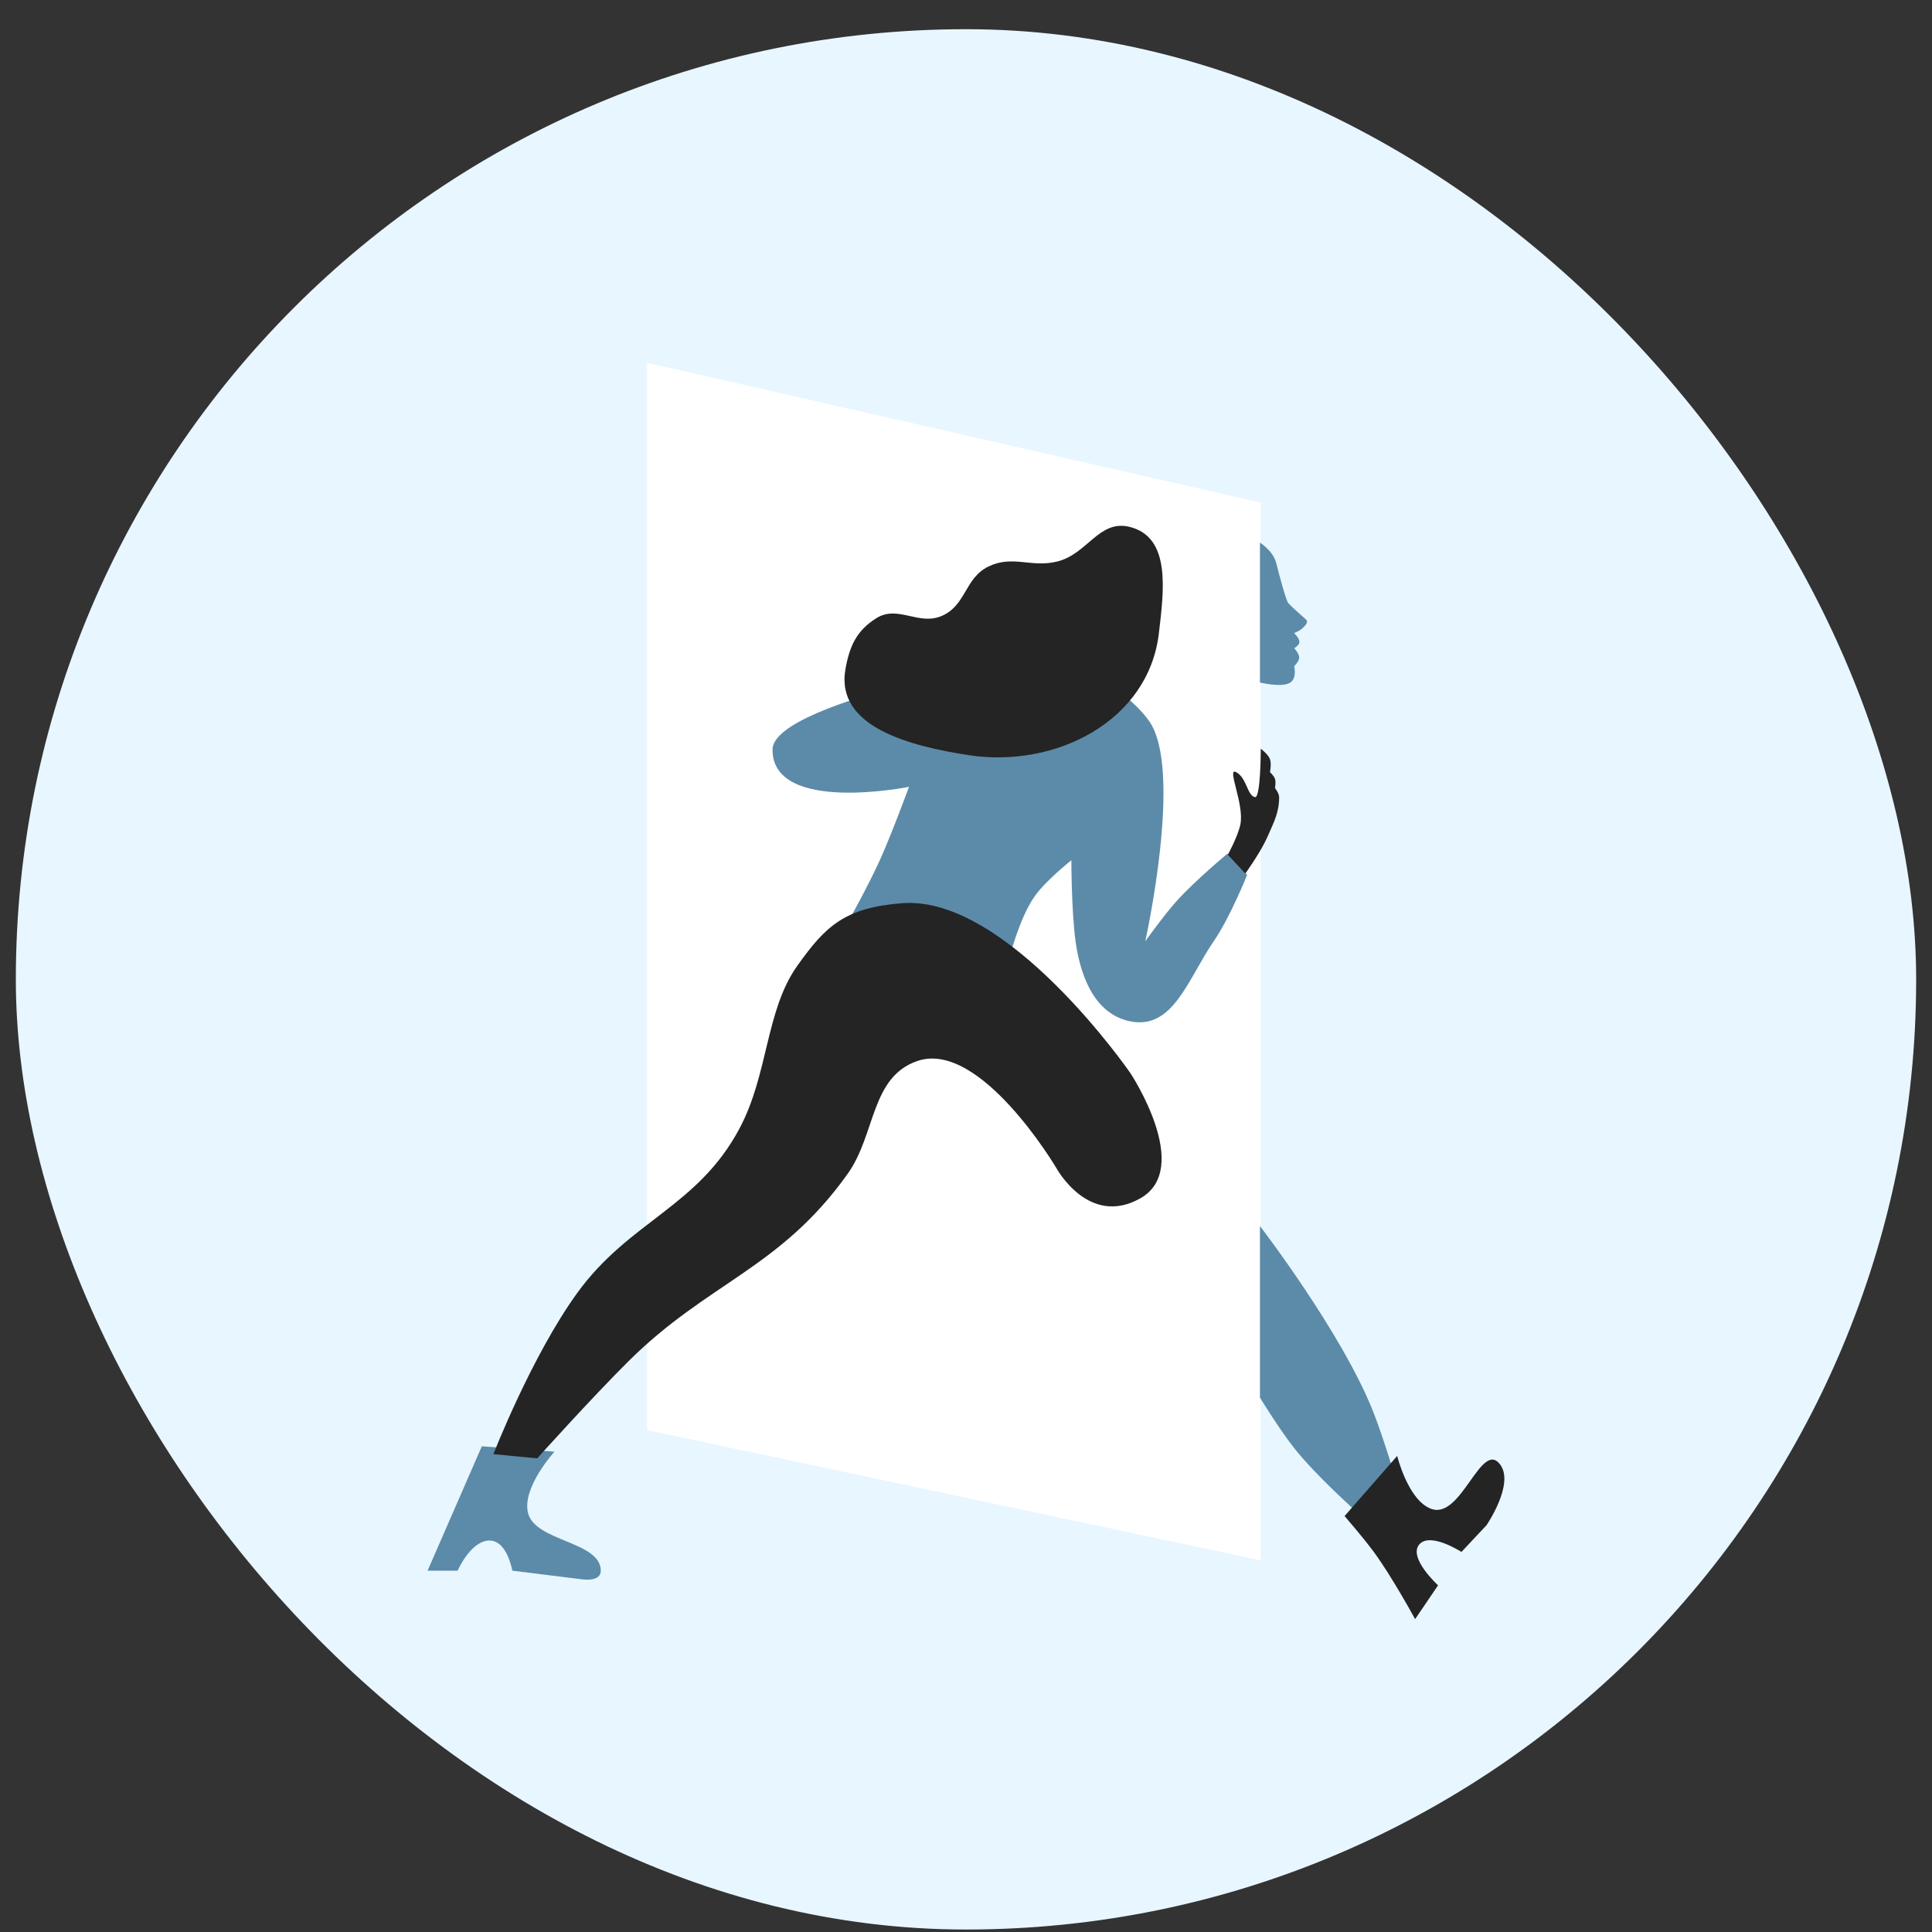 <?xml version="1.0" encoding="UTF-8"?> <svg xmlns="http://www.w3.org/2000/svg" width="61" height="61" viewBox="0 0 61 61" fill="none"><rect x="0" y="0" width="61" height="61" fill="#333333" stroke="none"/><rect x="0.5" y="0.922" width="60" height="60" rx="30" fill="#E8F6FF"></rect><path d="M39.803 15.868L20.43 11.453V45.153L39.803 49.265V15.868Z" fill="white"></path><path d="M40.295 17.779C40.199 17.392 39.781 17.133 39.781 17.133V21.548C39.781 21.548 40.482 21.724 40.743 21.548C40.955 21.405 40.862 21.034 40.862 21.034C40.862 21.034 41.013 20.89 41.02 20.77C41.028 20.637 40.862 20.467 40.862 20.467C40.862 20.467 40.992 20.392 41.02 20.309C41.064 20.178 40.862 19.993 40.862 19.993C40.928 19.944 41.002 19.948 41.139 19.821C41.276 19.695 41.297 19.616 41.231 19.558C41.077 19.422 40.751 19.128 40.677 19.044C40.604 18.959 40.392 18.165 40.295 17.779Z" fill="#5C8BA9"></path><path d="M43.353 44.563C42.367 42.073 39.781 38.711 39.781 38.711V44.128C39.781 44.128 40.396 45.132 40.862 45.722C41.545 46.588 42.839 47.739 42.839 47.739L44.012 46.513C44.012 46.513 43.649 45.31 43.353 44.563Z" fill="#5C8BA9"></path><path d="M17.506 45.835L15.213 45.664L13.5 49.592H14.449C14.449 49.592 14.833 48.704 15.398 48.643C16.007 48.577 16.175 49.592 16.175 49.592L18.403 49.868C18.403 49.868 18.971 49.951 18.969 49.592C18.965 48.668 16.92 48.676 16.676 47.786C16.457 46.987 17.506 45.835 17.506 45.835Z" fill="#5C8BA9"></path><path d="M27.778 27.162C27.39 28.018 26.723 29.205 26.723 29.205L31.85 30.312C31.85 30.312 32.179 28.977 32.68 28.283C33.047 27.775 33.827 27.162 33.827 27.162C33.827 27.162 33.827 28.757 33.959 29.719C34.091 30.681 34.484 31.966 35.633 32.236C37.033 32.566 37.506 30.904 38.321 29.719C38.841 28.965 39.376 27.624 39.376 27.624L38.756 26.952C38.756 26.952 37.711 27.82 37.135 28.467C36.723 28.93 36.16 29.719 36.16 29.719C36.16 29.719 37.371 24.289 36.278 22.761C35.439 21.585 33.287 20.586 33.287 20.586C33.287 20.586 24.391 22.086 24.391 23.67C24.391 25.713 28.7 24.843 28.7 24.843C28.7 24.843 28.162 26.314 27.778 27.162Z" fill="#5C8BA9"></path><path d="M44.114 45.969L42.453 47.867C42.453 47.867 43.037 48.54 43.376 49C43.952 49.783 44.68 51.122 44.68 51.122L45.405 50.054C45.405 50.054 44.452 49.185 44.812 48.763C45.155 48.361 46.143 49 46.143 49L46.934 48.157C46.934 48.157 47.823 46.862 47.369 46.245C46.771 45.433 46.145 47.981 45.194 47.642C44.461 47.382 44.114 45.969 44.114 45.969Z" fill="#242424"></path><path d="M18.214 40.839C16.776 42.834 15.578 45.913 15.578 45.913L16.962 46.045C16.962 46.045 18.673 44.142 19.835 42.987C22.362 40.476 24.628 40.062 26.767 37.057C27.65 35.818 27.488 34.001 28.968 33.498C30.957 32.824 33.357 36.886 33.357 36.886C33.357 36.886 34.376 38.759 36.006 37.834C37.68 36.886 35.69 33.881 35.69 33.881C35.69 33.881 31.811 28.256 28.481 28.517C26.672 28.658 26.064 29.239 25.173 30.494C24.171 31.904 24.264 33.904 23.354 35.62C22.029 38.118 19.867 38.545 18.214 40.839Z" fill="#242424"></path><path d="M39.161 26.039C39.075 26.431 38.766 26.988 38.766 26.988L39.319 27.581C39.319 27.581 39.806 26.906 40.018 26.422C40.222 25.954 40.387 25.657 40.387 25.169C40.387 25.045 40.255 24.88 40.255 24.88C40.255 24.88 40.292 24.696 40.255 24.59C40.221 24.492 40.097 24.379 40.097 24.379C40.097 24.379 40.151 24.12 40.097 23.97C40.038 23.809 39.807 23.641 39.807 23.641C39.807 23.641 39.807 25.214 39.622 25.169C39.372 25.109 39.369 24.562 39.029 24.379C38.713 24.207 39.3 25.404 39.161 26.039Z" fill="#242424"></path><path d="M29.75 19.44C29.008 19.773 28.357 19.087 27.668 19.519C27.041 19.911 26.818 20.412 26.692 21.14C26.378 22.962 28.753 23.56 30.58 23.842C33.335 24.267 36.266 22.762 36.59 19.994C36.748 18.64 36.98 16.948 35.654 16.633C34.698 16.405 34.34 17.486 33.388 17.727C32.562 17.935 31.98 17.516 31.213 17.885C30.462 18.246 30.511 19.099 29.75 19.44Z" fill="#242424"></path></svg> 